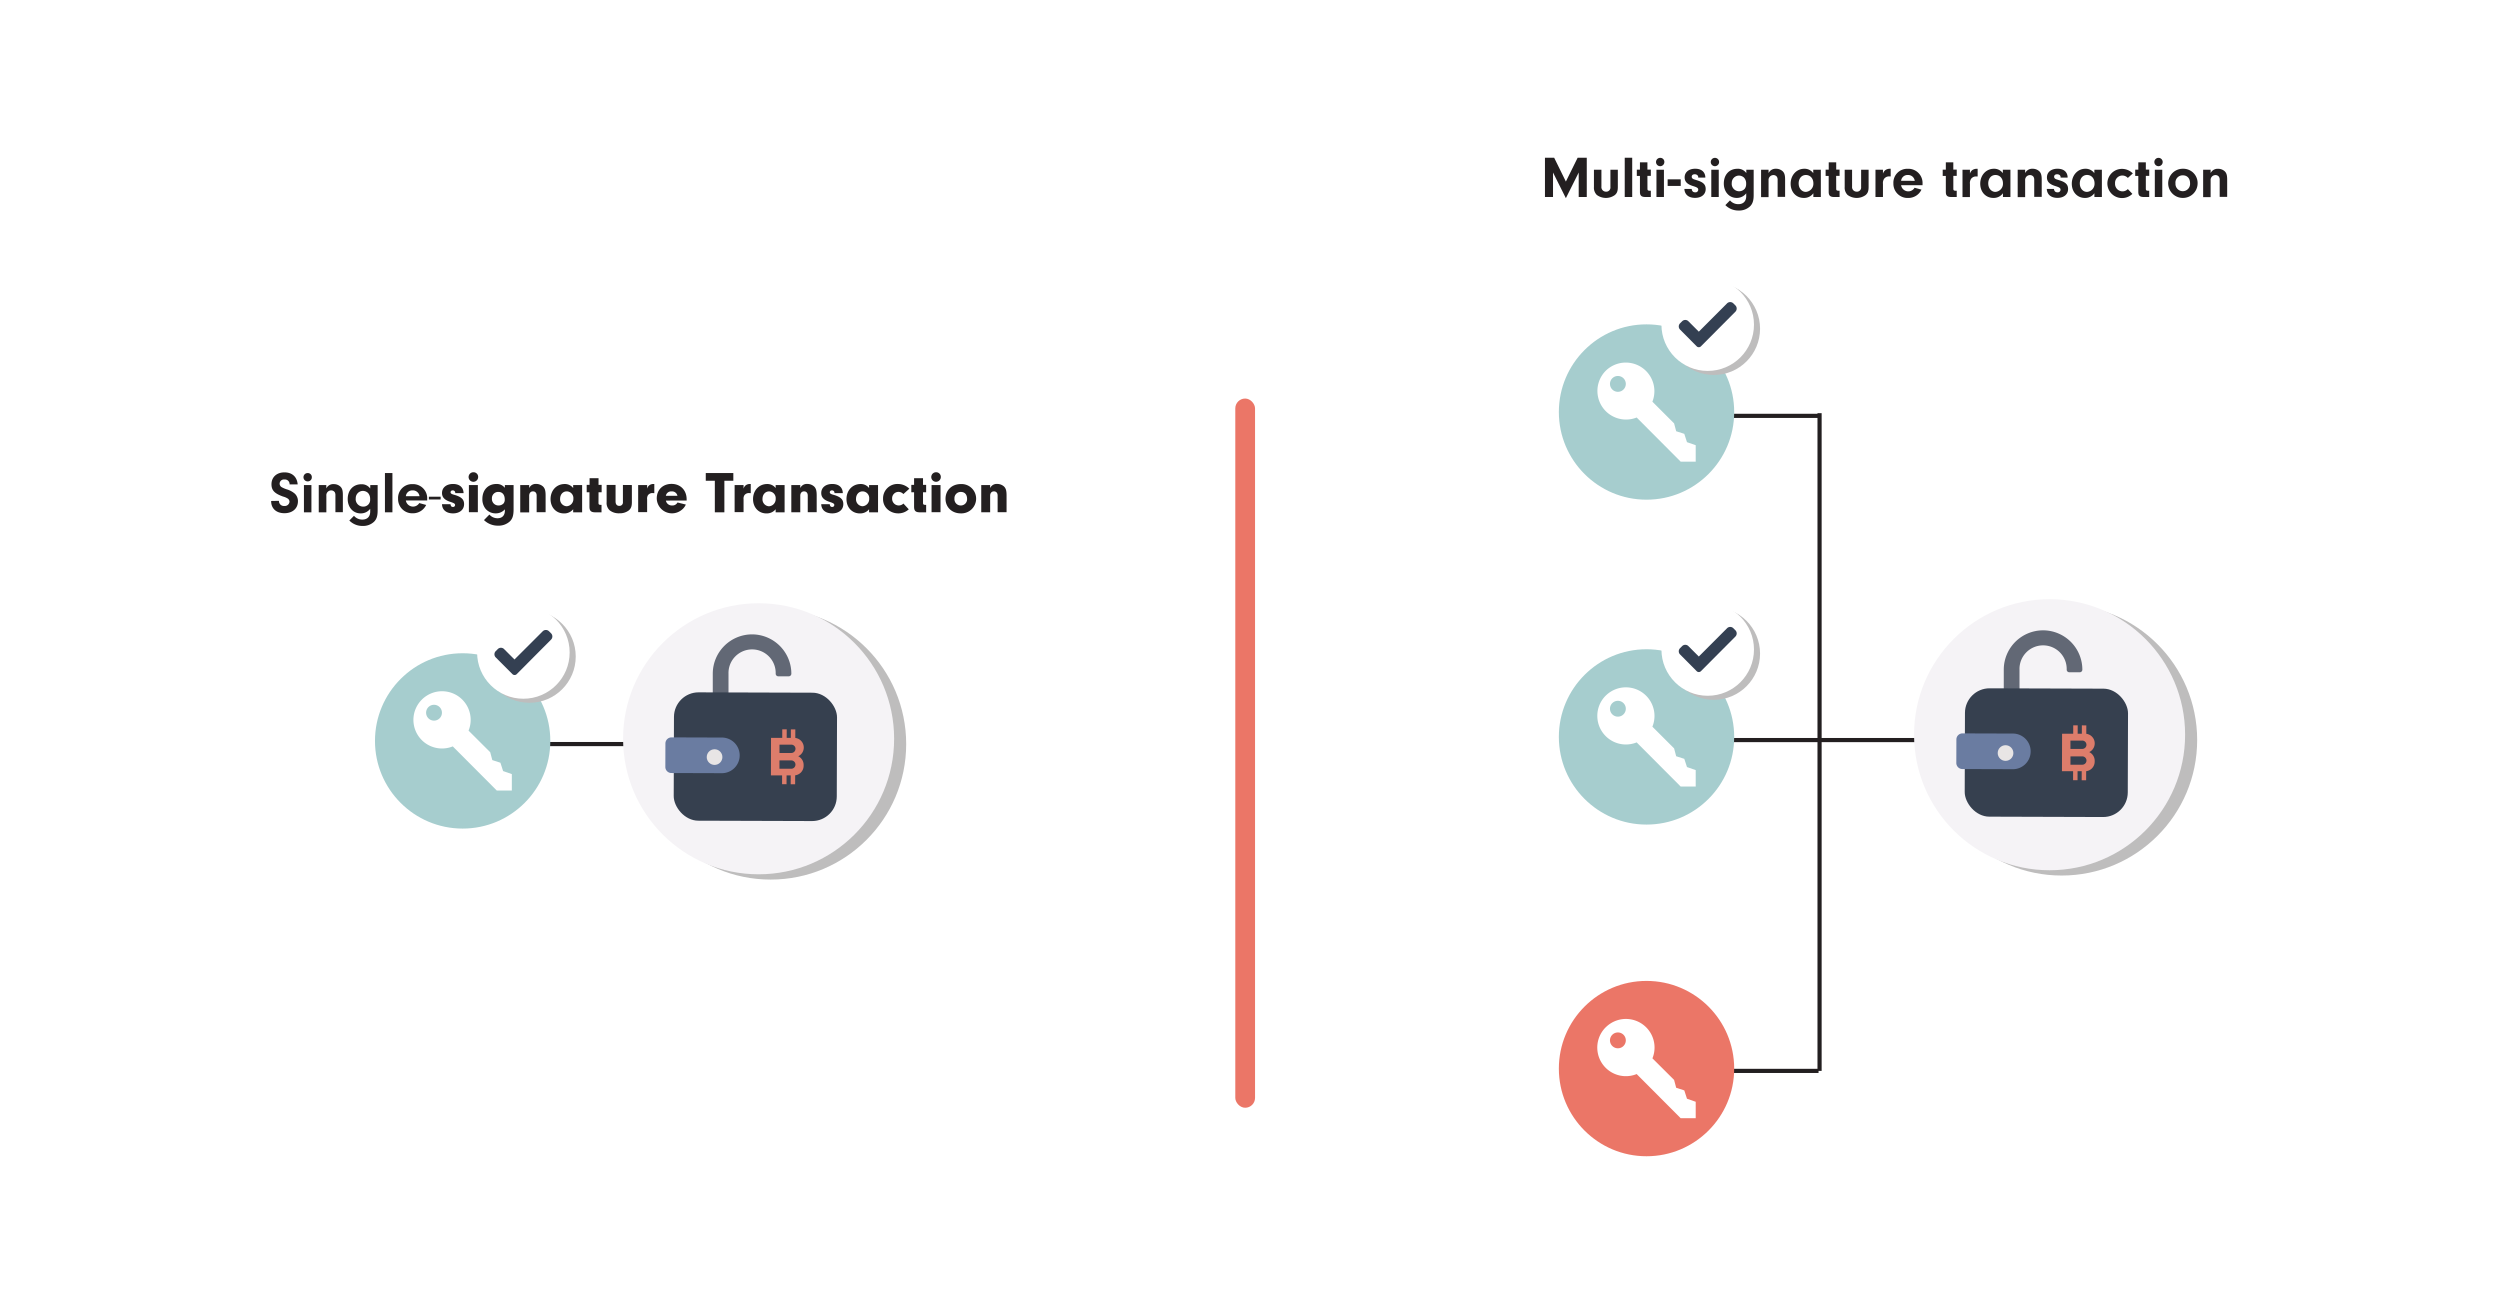 <svg id="Layer_1" data-name="Layer 1" xmlns="http://www.w3.org/2000/svg" xmlns:xlink="http://www.w3.org/1999/xlink" viewBox="0 0 1200 627"><defs><style>.cls-1,.cls-3{fill:none;}.cls-2{fill:#e8e5e5;}.cls-3{stroke:#231f20;stroke-miterlimit:10;stroke-width:2px;}.cls-4{fill:#bebdbd;}.cls-5{fill:#f5f3f6;}.cls-6{fill:#626875;}.cls-7{fill:#36404f;}.cls-8{fill:#6a7ca1;}.cls-9{fill:url(#New_Pattern_Swatch_2);}.cls-10{fill:#dd7d6b;}.cls-11{fill:#a6cdce;}.cls-12{fill:#fff;}.cls-13{fill:#eb7667;}.cls-14{fill:url(#New_Pattern_Swatch_2-3);}.cls-15{fill:#231f20;}.cls-16{fill:#344052;}</style><pattern id="New_Pattern_Swatch_2" data-name="New Pattern Swatch 2" width="120.54" height="102.85" patternTransform="matrix(-1.05, 0, 0, 1.05, 809.8, -78.47)" patternUnits="userSpaceOnUse" viewBox="0 0 120.54 102.85"><rect class="cls-1" width="120.54" height="102.85"/><rect class="cls-2" width="120.54" height="102.85"/></pattern><pattern id="New_Pattern_Swatch_2-3" data-name="New Pattern Swatch 2" width="120.54" height="102.85" patternTransform="matrix(-1.05, 0, 0, 1.05, 805.6, -74.48)" patternUnits="userSpaceOnUse" viewBox="0 0 120.54 102.85"><rect class="cls-1" width="120.54" height="102.85"/><rect class="cls-2" width="120.54" height="102.85"/></pattern></defs><line class="cls-3" x1="765.78" y1="199.61" x2="872.9" y2="199.61"/><line class="cls-3" x1="765.78" y1="355.23" x2="958.9" y2="355.23"/><line class="cls-3" x1="765.78" y1="514.03" x2="872.9" y2="514.03"/><line class="cls-3" x1="873.39" y1="198.32" x2="873.39" y2="514.03"/><circle class="cls-4" cx="989.59" cy="355.21" r="65.05"/><circle class="cls-5" cx="983.8" cy="352.67" r="65.05"/><path class="cls-6" d="M980.69,302.56a18.9,18.9,0,0,0-18.88,18.88v11.32h7.55V321.44a11.33,11.33,0,1,1,22.65,0,1.26,1.26,0,0,0,1.26,1.25h5a1.25,1.25,0,0,0,1.26-1.25A18.89,18.89,0,0,0,980.69,302.56Z"/><rect class="cls-7" x="943.13" y="330.47" width="78.27" height="61.61" rx="11.82" transform="translate(1963.38 725.64) rotate(-179.82)"/><path class="cls-8" d="M947.62,352.05h24.19a2.92,2.92,0,0,1,2.92,2.92v11.27a2.92,2.92,0,0,1-2.92,2.92H947.62a8.56,8.56,0,0,1-8.56-8.56v0a8.56,8.56,0,0,1,8.56-8.56Z" transform="translate(1912.64 724.24) rotate(-179.82)"/><circle class="cls-9" cx="962.66" cy="361.46" r="3.76"/><path class="cls-10" d="M1002.83,361a4.63,4.63,0,0,0-2-8.81l-7.4,0H989.8l-.06,18h3.67l7.42,0a4.6,4.6,0,0,0,4.62-4.58v-.42A4.61,4.61,0,0,0,1002.83,361Zm-3.33,6.06-5.68,0v-4h5.69a2,2,0,0,1,0,4Zm2-9.58a2,2,0,0,1-2,2l-5.69,0,0-4h5.68a2,2,0,0,1,2,2Z"/><rect class="cls-10" x="999.29" y="348.16" width="2.14" height="4.38" transform="translate(1999.61 703.86) rotate(-179.82)"/><rect class="cls-10" x="995.16" y="348.15" width="2.14" height="4.75" transform="translate(1991.34 704.19) rotate(-179.82)"/><rect class="cls-10" x="995.09" y="369.35" width="2.14" height="5.13" transform="translate(1991.14 746.98) rotate(-179.82)"/><rect class="cls-10" x="999.22" y="369.36" width="2.14" height="5.13" transform="translate(1999.4 747.02) rotate(-179.82)"/><circle class="cls-11" cx="790.33" cy="197.77" r="42.08"/><path class="cls-12" d="M770.73,178A13.73,13.73,0,0,0,785.6,200.4l21.12,21.19h7.22V213.7l-4.19-1.46-1.29-4L804.57,207l-1-3.77-10.42-10.42A13.73,13.73,0,0,0,770.73,178Zm9.66,6.27a3.8,3.8,0,1,1-3.8-3.8A3.8,3.8,0,0,1,780.39,184.24Z"/><circle class="cls-11" cx="790.33" cy="353.72" r="42.08"/><path class="cls-12" d="M770.73,333.92a13.73,13.73,0,0,0,14.87,22.43l21.12,21.19h7.22v-7.89l-4.19-1.46-1.29-3.95L804.57,363l-1-3.77-10.42-10.42a13.73,13.73,0,0,0-22.44-14.86Zm9.66,6.27a3.8,3.8,0,1,1-3.8-3.8A3.8,3.8,0,0,1,780.39,340.19Z"/><circle class="cls-13" cx="790.33" cy="512.92" r="42.08"/><path class="cls-12" d="M770.73,493.11a13.73,13.73,0,0,0,14.87,22.44l21.12,21.19h7.22v-7.89l-4.19-1.46-1.29-4-3.89-1.26-1-3.77L793.17,508a13.73,13.73,0,0,0-22.44-14.87Zm9.66,6.28a3.8,3.8,0,1,1-3.8-3.81A3.8,3.8,0,0,1,780.39,499.39Z"/><line class="cls-3" x1="215.32" y1="357.15" x2="302.12" y2="357.15"/><circle class="cls-11" cx="222.07" cy="355.64" r="42.08"/><path class="cls-12" d="M202.47,335.83a13.73,13.73,0,0,0,14.86,22.44l21.13,21.19h7.22v-7.89l-4.19-1.46-1.29-4-3.89-1.26-1-3.77L224.91,350.7a13.73,13.73,0,0,0-22.44-14.87Zm9.66,6.28a3.8,3.8,0,1,1-3.8-3.81A3.8,3.8,0,0,1,212.13,342.11Z"/><circle class="cls-4" cx="369.92" cy="357.15" r="65.05"/><circle class="cls-5" cx="364.13" cy="354.61" r="65.05"/><path class="cls-6" d="M361,304.5a18.89,18.89,0,0,0-18.87,18.88V334.7h7.55V323.38a11.33,11.33,0,1,1,22.65,0,1.26,1.26,0,0,0,1.26,1.26h5a1.27,1.27,0,0,0,1.26-1.26A18.9,18.9,0,0,0,361,304.5Z"/><rect class="cls-7" x="323.45" y="332.41" width="78.27" height="61.61" rx="11.82" transform="translate(724.02 727.57) rotate(-179.82)"/><path class="cls-8" d="M327.94,354h24.19a2.92,2.92,0,0,1,2.92,2.92v11.27a2.92,2.92,0,0,1-2.92,2.92H327.94a8.56,8.56,0,0,1-8.56-8.56v0A8.56,8.56,0,0,1,327.94,354Z" transform="translate(673.29 726.16) rotate(-179.82)"/><circle class="cls-14" cx="342.99" cy="363.4" r="3.76"/><path class="cls-10" d="M383.15,363a4.63,4.63,0,0,0-2-8.82l-7.39,0h-3.67l-.05,18h3.66l7.43,0a4.6,4.6,0,0,0,4.61-4.59v-.42A4.59,4.59,0,0,0,383.15,363ZM379.83,369h-5.69l0-4,5.68,0a2,2,0,1,1,0,4Zm2-9.57a2,2,0,0,1-2,2h-5.68v-4l5.69,0a2,2,0,0,1,2,2Z"/><rect class="cls-10" x="379.62" y="350.1" width="2.14" height="4.38" transform="translate(760.26 705.78) rotate(-179.82)"/><rect class="cls-10" x="375.48" y="350.09" width="2.14" height="4.75" transform="translate(751.99 706.11) rotate(-179.82)"/><rect class="cls-10" x="375.42" y="371.29" width="2.14" height="5.13" transform="translate(751.79 748.9) rotate(-179.82)"/><rect class="cls-10" x="379.55" y="371.3" width="2.14" height="5.13" transform="translate(760.05 748.94) rotate(-179.82)"/><rect class="cls-13" x="592.94" y="191.3" width="9.48" height="340.42" rx="4.74"/><path class="cls-15" d="M133.9,240.4v.25a2.35,2.35,0,0,0,2.57,2.21,2.25,2.25,0,0,0,2.49-2,1.89,1.89,0,0,0-.76-1.5,7.39,7.39,0,0,0-2.29-1c-4.13-1.47-5.6-3-5.6-5.91,0-3.42,2.52-5.71,6.22-5.71s6.05,2.15,6.36,5.77H139a2.22,2.22,0,0,0-2.46-2.35,2.05,2.05,0,0,0-2.32,2,2,2,0,0,0,1.16,1.78,13.67,13.67,0,0,0,2.21.93,10.47,10.47,0,0,1,3.92,2.09,4.9,4.9,0,0,1,1.5,3.65c0,3.45-2.6,5.73-6.5,5.73s-6.38-2.26-6.36-5.87Z"/><path class="cls-15" d="M149.67,229.12a1.92,1.92,0,0,1-2,1.95,2,2,0,1,1,0-4A1.92,1.92,0,0,1,149.67,229.12Zm-.19,16.79h-3.59V232.82h3.59Z"/><path class="cls-15" d="M156.63,232.82v1.61a3.76,3.76,0,0,1,3.56-2.06,4.65,4.65,0,0,1,3.22,1.22c.85.84,1.16,1.89,1.16,4v8.28H161V237.8a2.8,2.8,0,0,0-.31-1.53,2.05,2.05,0,0,0-1.73-.88,2.33,2.33,0,0,0-2.31,2.58v7.94H153V232.82Z"/><path class="cls-15" d="M177.74,232.82h3.53V245c0,2.68-.51,4.24-1.75,5.45a7.58,7.58,0,0,1-5.43,2,8.72,8.72,0,0,1-6.41-2.6l2.23-2.26a5.17,5.17,0,0,0,4,1.81c2.4,0,3.79-1.42,3.79-3.87v-1.33a5.62,5.62,0,0,1-4.61,2.23c-3.59,0-6.19-2.91-6.19-6.9,0-4.23,2.63-7.09,6.56-7.09a4.93,4.93,0,0,1,4.24,2.06Zm-7,6.47a3.57,3.57,0,0,0,3.53,3.88,3.23,3.23,0,0,0,3.39-3.54,4.17,4.17,0,0,0-1-3,3.64,3.64,0,0,0-2.46-1A3.48,3.48,0,0,0,170.76,239.29Z"/><path class="cls-15" d="M184.77,245.91V227.06h3.59v18.85Z"/><path class="cls-15" d="M194.81,240.23a3.49,3.49,0,0,0,6.44,1.24l3.31.91a7,7,0,0,1-6.36,4,6.81,6.81,0,0,1-7.12-7,6.65,6.65,0,0,1,6.89-7,6.81,6.81,0,0,1,7.09,7.15l0,.71Zm6.55-2.07a3.19,3.19,0,0,0-3.33-2.77,3.09,3.09,0,0,0-3.22,2.77Z"/><path class="cls-15" d="M211.51,239.75h-5.65v-1.33h5.65Z"/><path class="cls-15" d="M218.52,236.69v-.25a1.14,1.14,0,0,0-1.25-1.05.92.92,0,0,0-1,.88c0,.54.39.85,1.49,1.16,3.68,1,5,2.26,5,4.55,0,2.66-2.12,4.44-5.32,4.44s-5.2-1.67-5.28-4.41h4.07c.17,1,.48,1.33,1.21,1.33a.94.94,0,0,0,1-.94c0-.59-.42-.9-2.17-1.47-2.86-.9-4.1-2.23-4.1-4.29,0-2.6,2.12-4.33,5.28-4.33s5,1.64,5.06,4.38Z"/><path class="cls-15" d="M229.51,229a2.29,2.29,0,1,1-2.26-2.32A2.2,2.2,0,0,1,229.51,229Zm-.14,16.87h-4.3V232.82h4.3Z"/><path class="cls-15" d="M242.34,232.82h4.18v11.65c0,2.88-.48,4.49-1.75,5.76a8,8,0,0,1-5.71,2.09,9.51,9.51,0,0,1-6.75-2.68l2.6-2.66a5.11,5.11,0,0,0,3.93,1.78c2.2,0,3.5-1.36,3.5-3.64v-.65a5.77,5.77,0,0,1-4.52,1.95,6.29,6.29,0,0,1-4.78-2.24,7.34,7.34,0,0,1-1.5-4.69c0-4.29,2.72-7.18,6.76-7.18a4.81,4.81,0,0,1,4,1.84Zm-6.22,6.47a3.12,3.12,0,0,0,3.17,3.34,3.34,3.34,0,0,0,2.43-1,2.82,2.82,0,0,0,.56-1.89c0-2.26-1.13-3.62-3.05-3.62A3,3,0,0,0,236.12,239.29Z"/><path class="cls-15" d="M254,232.82v1.47a3.41,3.41,0,0,1,3.34-2,4.86,4.86,0,0,1,3.36,1.28c.87.9,1.19,2,1.19,4.29v8h-4.3v-8c0-1.27-.68-2-1.78-2S254,236.69,254,238v7.94h-4.29V232.82Z"/><path class="cls-15" d="M275.12,232.82h4.3v13.09h-4.3v-1.47a5.48,5.48,0,0,1-4.43,2c-3.73,0-6.42-2.86-6.42-6.87,0-4.18,2.86-7.24,6.78-7.24a5,5,0,0,1,4.07,1.93Zm-6.27,6.64A3.31,3.31,0,0,0,272,243a3.44,3.44,0,0,0,3.22-3.61,3.23,3.23,0,0,0-3.19-3.53C270.15,235.88,268.85,237.37,268.85,239.46Z"/><path class="cls-15" d="M287.28,241.5c0,.62.22.79,1,.85h.45v3.56h-3.3c-1.84-.06-2.52-.82-2.49-2.72V236.3h-1.33v-3.56H283v-3.22h4.3v3.22h1.49v3.56h-1.49Z"/><path class="cls-15" d="M303.3,232.82v8.23c0,2-.45,3.13-1.55,4a7.06,7.06,0,0,1-4.47,1.33,7,7,0,0,1-4.66-1.45,4.79,4.79,0,0,1-1.44-3.92v-8.23h4.29v7.92c0,1.35.65,2.12,1.81,2.12a1.63,1.63,0,0,0,1.72-1.81v-8.23Z"/><path class="cls-15" d="M310.62,232.82v1.78a2.91,2.91,0,0,1,1.13-1.72,3.32,3.32,0,0,1,1.89-.57h.43v4.41c-.31,0-.62-.05-.79-.05a2.68,2.68,0,0,0-2.24,1,3.12,3.12,0,0,0-.42,2v6.16h-4.3V232.82Z"/><path class="cls-15" d="M319.63,240.28a2.89,2.89,0,0,0,3,2.35,2.71,2.71,0,0,0,2.57-1.44l4,1a6.47,6.47,0,0,1-2.12,2.65,7.32,7.32,0,0,1-11.84-5.57c0-4.15,2.88-7,7.12-7s7.23,3,7.23,7.44v.53Zm5.54-2.29a2.61,2.61,0,0,0-2.82-2.11,2.56,2.56,0,0,0-2.74,2.11Z"/><path class="cls-15" d="M347.7,245.91h-4.58V230.76h-4.35v-3.7H352v3.7H347.7Z"/><path class="cls-15" d="M356.91,232.82v1.78a3,3,0,0,1,1.13-1.72,3.33,3.33,0,0,1,1.9-.57h.42v4.41c-.31,0-.62-.05-.79-.05a2.65,2.65,0,0,0-2.23,1,3.05,3.05,0,0,0-.43,2v6.16h-4.29V232.82Z"/><path class="cls-15" d="M372.31,232.82h4.3v13.09h-4.3v-1.47a5.48,5.48,0,0,1-4.43,2c-3.73,0-6.42-2.86-6.42-6.87,0-4.18,2.86-7.24,6.78-7.24a5,5,0,0,1,4.07,1.93ZM366,239.46a3.31,3.31,0,0,0,3.11,3.56,3.44,3.44,0,0,0,3.22-3.61,3.23,3.23,0,0,0-3.19-3.53C367.34,235.88,366,237.37,366,239.46Z"/><path class="cls-15" d="M384.13,232.82v1.47a3.41,3.41,0,0,1,3.33-2,4.88,4.88,0,0,1,3.37,1.28c.87.9,1.18,2,1.18,4.29v8h-4.29v-8c0-1.27-.68-2-1.78-2s-1.81.81-1.81,2.09v7.94h-4.3V232.82Z"/><path class="cls-15" d="M400.55,236.69v-.25a1.14,1.14,0,0,0-1.25-1.05.92.92,0,0,0-1,.88c0,.54.39.85,1.49,1.16,3.68,1,5,2.26,5,4.55,0,2.66-2.12,4.44-5.32,4.44s-5.2-1.67-5.28-4.41h4.07c.17,1,.48,1.33,1.21,1.33a.94.94,0,0,0,1-.94c0-.59-.42-.9-2.17-1.47-2.86-.9-4.1-2.23-4.1-4.29,0-2.6,2.12-4.33,5.28-4.33s5,1.64,5.06,4.38Z"/><path class="cls-15" d="M417.16,232.82h4.3v13.09h-4.3v-1.47a5.48,5.48,0,0,1-4.43,2c-3.73,0-6.42-2.86-6.42-6.87,0-4.18,2.86-7.24,6.78-7.24a5,5,0,0,1,4.07,1.93Zm-6.27,6.64A3.31,3.31,0,0,0,414,243a3.44,3.44,0,0,0,3.22-3.61,3.23,3.23,0,0,0-3.19-3.53C412.19,235.88,410.89,237.37,410.89,239.46Z"/><path class="cls-15" d="M436.21,244.47a7.31,7.31,0,0,1-5.11,1.95,7.66,7.66,0,0,1-5.23-2.07,6.54,6.54,0,0,1-2-4.91,6.89,6.89,0,0,1,7.15-7.13,7.86,7.86,0,0,1,5.46,2.27l-2.86,2.57a3.16,3.16,0,0,0-2.4-1.05,3.06,3.06,0,0,0-3,3.19,3.21,3.21,0,0,0,3.24,3.34,3.17,3.17,0,0,0,2.18-.93Z"/><path class="cls-15" d="M443.05,241.5c0,.62.23.79,1.05.85h.45v3.56h-3.31c-1.83-.06-2.51-.82-2.48-2.72V236.3h-1.33v-3.56h1.33v-3.22h4.29v3.22h1.5v3.56h-1.5Z"/><path class="cls-15" d="M451.59,229a2.29,2.29,0,1,1-2.26-2.32A2.22,2.22,0,0,1,451.59,229Zm-.14,16.87h-4.3V232.82h4.3Z"/><path class="cls-15" d="M468.54,239.52a7.08,7.08,0,0,1-7.37,6.9c-4.24,0-7.32-2.94-7.32-7s3-7.07,7.37-7.07A7,7,0,0,1,468.54,239.52Zm-10.4-.14a3,3,0,0,0,3.06,3.25,3,3,0,0,0,3-3.17c0-2.09-1.13-3.33-3-3.33A3,3,0,0,0,458.14,239.38Z"/><path class="cls-15" d="M475.27,232.82v1.47a3.41,3.41,0,0,1,3.33-2,4.88,4.88,0,0,1,3.37,1.28c.87.9,1.18,2,1.18,4.29v8h-4.29v-8c0-1.27-.68-2-1.78-2s-1.81.81-1.81,2.09v7.94H471V232.82Z"/><path class="cls-15" d="M745.45,94.56h-3.87V75.71H746l5.62,11.44,5.65-11.44h4.38V94.56h-3.87V82.8l-6.16,12.32L745.45,82.8Z"/><path class="cls-15" d="M776.56,81.47v8.28c0,1.92-.39,3-1.47,3.9a7.34,7.34,0,0,1-8.62-.08,4.87,4.87,0,0,1-1.38-3.82V81.47h3.59v8.06A2.19,2.19,0,0,0,770.85,92,2,2,0,0,0,773,89.75V81.47Z"/><path class="cls-15" d="M779.87,94.56V75.71h3.59V94.56Z"/><path class="cls-15" d="M790.78,90.71c0,.62.22.79,1,.85h.62v3h-2.86c-1.75-.06-2.4-.77-2.37-2.49V84.44h-1.5v-3h1.5V77.91h3.59v3.51h1.64v3h-1.64Z"/><path class="cls-15" d="M798.89,77.77a2,2,0,1,1-2-2A1.93,1.93,0,0,1,798.89,77.77Zm-.2,16.79H795.1V81.47h3.59Z"/><path class="cls-15" d="M806.75,89.24h-6.28V86.08h6.28Z"/><path class="cls-15" d="M815.14,85.26V85c0-.79-.71-1.35-1.67-1.35s-1.44.48-1.44,1.18a1.08,1.08,0,0,0,.37.85c.39.31.42.31,2.23.88,2.94.9,4.1,2.06,4.1,4.18,0,2.54-2,4.24-5.09,4.24s-5-1.58-5.14-4.3H812c.17,1.13.67,1.64,1.72,1.64a1.29,1.29,0,0,0,1.44-1.24c0-.79-.51-1.16-2.43-1.75-2.83-.85-4.1-2.12-4.1-4.19,0-2.48,2-4.15,5.06-4.15s4.81,1.58,4.89,4.24Z"/><path class="cls-15" d="M825.17,77.77a2,2,0,0,1-4,0,2,2,0,1,1,4,0ZM825,94.56h-3.58V81.47H825Z"/><path class="cls-15" d="M838.23,81.47h3.53V93.59c0,2.69-.51,4.24-1.75,5.46a7.56,7.56,0,0,1-5.43,2,8.72,8.72,0,0,1-6.41-2.6l2.23-2.26a5.17,5.17,0,0,0,4,1.81c2.4,0,3.79-1.42,3.79-3.88V92.78A5.61,5.61,0,0,1,833.62,95c-3.59,0-6.19-2.91-6.19-6.9,0-4.24,2.63-7.09,6.56-7.09a4.91,4.91,0,0,1,4.24,2.06Zm-7,6.47a3.57,3.57,0,0,0,3.53,3.87,3.62,3.62,0,0,0,2.72-1.21,3.68,3.68,0,0,0,.67-2.32,4.17,4.17,0,0,0-1-3,3.64,3.64,0,0,0-2.46-1A3.48,3.48,0,0,0,831.25,87.94Z"/><path class="cls-15" d="M848.91,81.47v1.61A3.75,3.75,0,0,1,852.47,81a4.68,4.68,0,0,1,3.22,1.21c.85.85,1.16,1.9,1.16,4v8.28h-3.59V86.45a2.71,2.71,0,0,0-.31-1.53,2,2,0,0,0-1.72-.88,2.33,2.33,0,0,0-2.32,2.57v8h-3.59V81.47Z"/><path class="cls-15" d="M870.36,81.47H874V94.56h-3.59V92.75A5.37,5.37,0,0,1,865.81,95c-3.67,0-6.3-2.86-6.3-6.84S862.28,81,866.09,81a5.1,5.1,0,0,1,4.27,2.12Zm-7,6.64c0,2.29,1.5,4,3.45,4A3.91,3.91,0,0,0,870.42,88c0-2.32-1.47-4-3.59-4S863.35,85.71,863.35,88.11Z"/><path class="cls-15" d="M881.38,90.71c0,.62.23.79,1,.85H883v3h-2.85c-1.75-.06-2.4-.77-2.38-2.49V84.44H876.3v-3h1.49V77.91h3.59v3.51H883v3h-1.64Z"/><path class="cls-15" d="M896.93,81.47v8.28c0,1.92-.4,3-1.47,3.9a7.34,7.34,0,0,1-8.62-.08,4.87,4.87,0,0,1-1.39-3.82V81.47H889v8.06A2.2,2.2,0,0,0,891.22,92a2,2,0,0,0,2.12-2.23V81.47Z"/><path class="cls-15" d="M903.82,81.47v1.92A3.34,3.34,0,0,1,905,81.64,3.81,3.81,0,0,1,907.1,81a2.68,2.68,0,0,1,.43,0v3.67c-.29,0-.57,0-.77,0a2.91,2.91,0,0,0-2.4,1.18,3.68,3.68,0,0,0-.54,2.4v6.31h-3.59V81.47Z"/><path class="cls-15" d="M912.53,88.88A3.49,3.49,0,0,0,919,90.12l3.31.9a6.94,6.94,0,0,1-6.36,4,6.81,6.81,0,0,1-7.12-7,6.65,6.65,0,0,1,6.89-7,6.81,6.81,0,0,1,7.1,7.15l0,.71Zm6.55-2.07A3.19,3.19,0,0,0,915.75,84a3.09,3.09,0,0,0-3.22,2.77Z"/><path class="cls-15" d="M937.6,90.71c0,.62.22.79,1,.85h.63v3h-2.86c-1.75-.06-2.4-.77-2.37-2.49V84.44h-1.5v-3H934V77.91h3.59v3.51h1.64v3H937.6Z"/><path class="cls-15" d="M945.57,81.47v1.92a3.28,3.28,0,0,1,1.15-1.75,3.81,3.81,0,0,1,2.12-.62,2.68,2.68,0,0,1,.43,0v3.67c-.28,0-.57,0-.77,0a2.92,2.92,0,0,0-2.4,1.18,3.68,3.68,0,0,0-.53,2.4v6.31H942V81.47Z"/><path class="cls-15" d="M961.36,81.47H965V94.56h-3.59V92.75A5.36,5.36,0,0,1,956.81,95c-3.67,0-6.3-2.86-6.3-6.84S953.28,81,957.1,81a5.1,5.1,0,0,1,4.26,2.12Zm-7,6.64c0,2.29,1.5,4,3.45,4A3.91,3.91,0,0,0,961.42,88c0-2.32-1.47-4-3.59-4S954.35,85.71,954.35,88.11Z"/><path class="cls-15" d="M972.07,81.47v1.61A3.76,3.76,0,0,1,975.63,81a4.7,4.7,0,0,1,3.23,1.21c.84.85,1.16,1.9,1.16,4v8.28h-3.59V86.45a2.8,2.8,0,0,0-.31-1.53,2.05,2.05,0,0,0-1.73-.88,2.34,2.34,0,0,0-2.32,2.57v8h-3.58V81.47Z"/><path class="cls-15" d="M989.09,85.26V85c0-.79-.71-1.35-1.67-1.35s-1.44.48-1.44,1.18a1.08,1.08,0,0,0,.37.85c.39.31.42.31,2.23.88,2.94.9,4.1,2.06,4.1,4.18,0,2.54-2,4.24-5.09,4.24s-5-1.58-5.14-4.3h3.44c.17,1.13.68,1.64,1.73,1.64a1.29,1.29,0,0,0,1.44-1.24c0-.79-.51-1.16-2.43-1.75-2.83-.85-4.1-2.12-4.1-4.19,0-2.48,2-4.15,5.06-4.15s4.8,1.58,4.89,4.24Z"/><path class="cls-15" d="M1005.31,81.47h3.59V94.56h-3.59V92.75a5.38,5.38,0,0,1-4.55,2.26c-3.67,0-6.3-2.86-6.3-6.84S997.23,81,1001,81a5.11,5.11,0,0,1,4.27,2.12Zm-7,6.64c0,2.29,1.5,4,3.45,4a3.91,3.91,0,0,0,3.62-4.13c0-2.32-1.47-4-3.59-4S998.3,85.71,998.3,88.11Z"/><path class="cls-15" d="M1023.54,93.06a7,7,0,0,1-5,2,7,7,0,0,1,0-14,7.4,7.4,0,0,1,5.22,2.18l-2.4,2.17a3.6,3.6,0,0,0-2.68-1.16,3.52,3.52,0,0,0-3.45,3.76,3.59,3.59,0,0,0,3.59,3.84,3.51,3.51,0,0,0,2.54-1.1Z"/><path class="cls-15" d="M1030,90.71c0,.62.23.79,1,.85h.62v3h-2.85c-1.76-.06-2.4-.77-2.38-2.49V84.44h-1.49v-3h1.49V77.91H1030v3.51h1.64v3H1030Z"/><path class="cls-15" d="M1038.09,77.77a2,2,0,0,1-4,0,2,2,0,1,1,4,0Zm-.2,16.79h-3.58V81.47h3.58Z"/><path class="cls-15" d="M1054.85,88.14A7,7,0,0,1,1047.7,95a7,7,0,1,1,.06-14A6.87,6.87,0,0,1,1054.85,88.14ZM1044.23,88a3.51,3.51,0,1,0,7,0c0-2.37-1.32-3.84-3.47-3.84A3.45,3.45,0,0,0,1044.23,88Z"/><path class="cls-15" d="M1061.1,81.47v1.61a3.75,3.75,0,0,1,3.56-2.06,4.69,4.69,0,0,1,3.22,1.21c.85.85,1.16,1.9,1.16,4v8.28h-3.59V86.45a2.71,2.71,0,0,0-.31-1.53,2,2,0,0,0-1.72-.88,2.33,2.33,0,0,0-2.32,2.57v8h-3.59V81.47Z"/><circle class="cls-4" cx="254.14" cy="315.13" r="22.21"/><circle class="cls-12" cx="251.22" cy="313.18" r="22.21"/><path class="cls-16" d="M248,323.61a1.45,1.45,0,0,1-2,0l-8.05-8.06a2.12,2.12,0,0,1,0-3l1-1a2.12,2.12,0,0,1,3,0l5,5L260.52,303a2.15,2.15,0,0,1,3,0l1,1a2.14,2.14,0,0,1,0,3Z"/><circle class="cls-4" cx="822.62" cy="157.78" r="22.21"/><circle class="cls-12" cx="819.7" cy="155.83" r="22.21"/><path class="cls-16" d="M816.43,166.26a1.42,1.42,0,0,1-2,0l-8-8.06a2.12,2.12,0,0,1,0-3l1-1a2.12,2.12,0,0,1,3,0l5,5L829,145.61a2.15,2.15,0,0,1,3,0l1,1a2.15,2.15,0,0,1,0,3Z"/><circle class="cls-4" cx="822.62" cy="313.71" r="22.21"/><circle class="cls-12" cx="819.7" cy="311.76" r="22.21"/><path class="cls-16" d="M816.43,322.18a1.42,1.42,0,0,1-2,0l-8-8.05a2.12,2.12,0,0,1,0-3l1-1a2.12,2.12,0,0,1,3,0l5,5L829,301.54a2.14,2.14,0,0,1,3,0l1,1a2.14,2.14,0,0,1,0,3Z"/></svg>